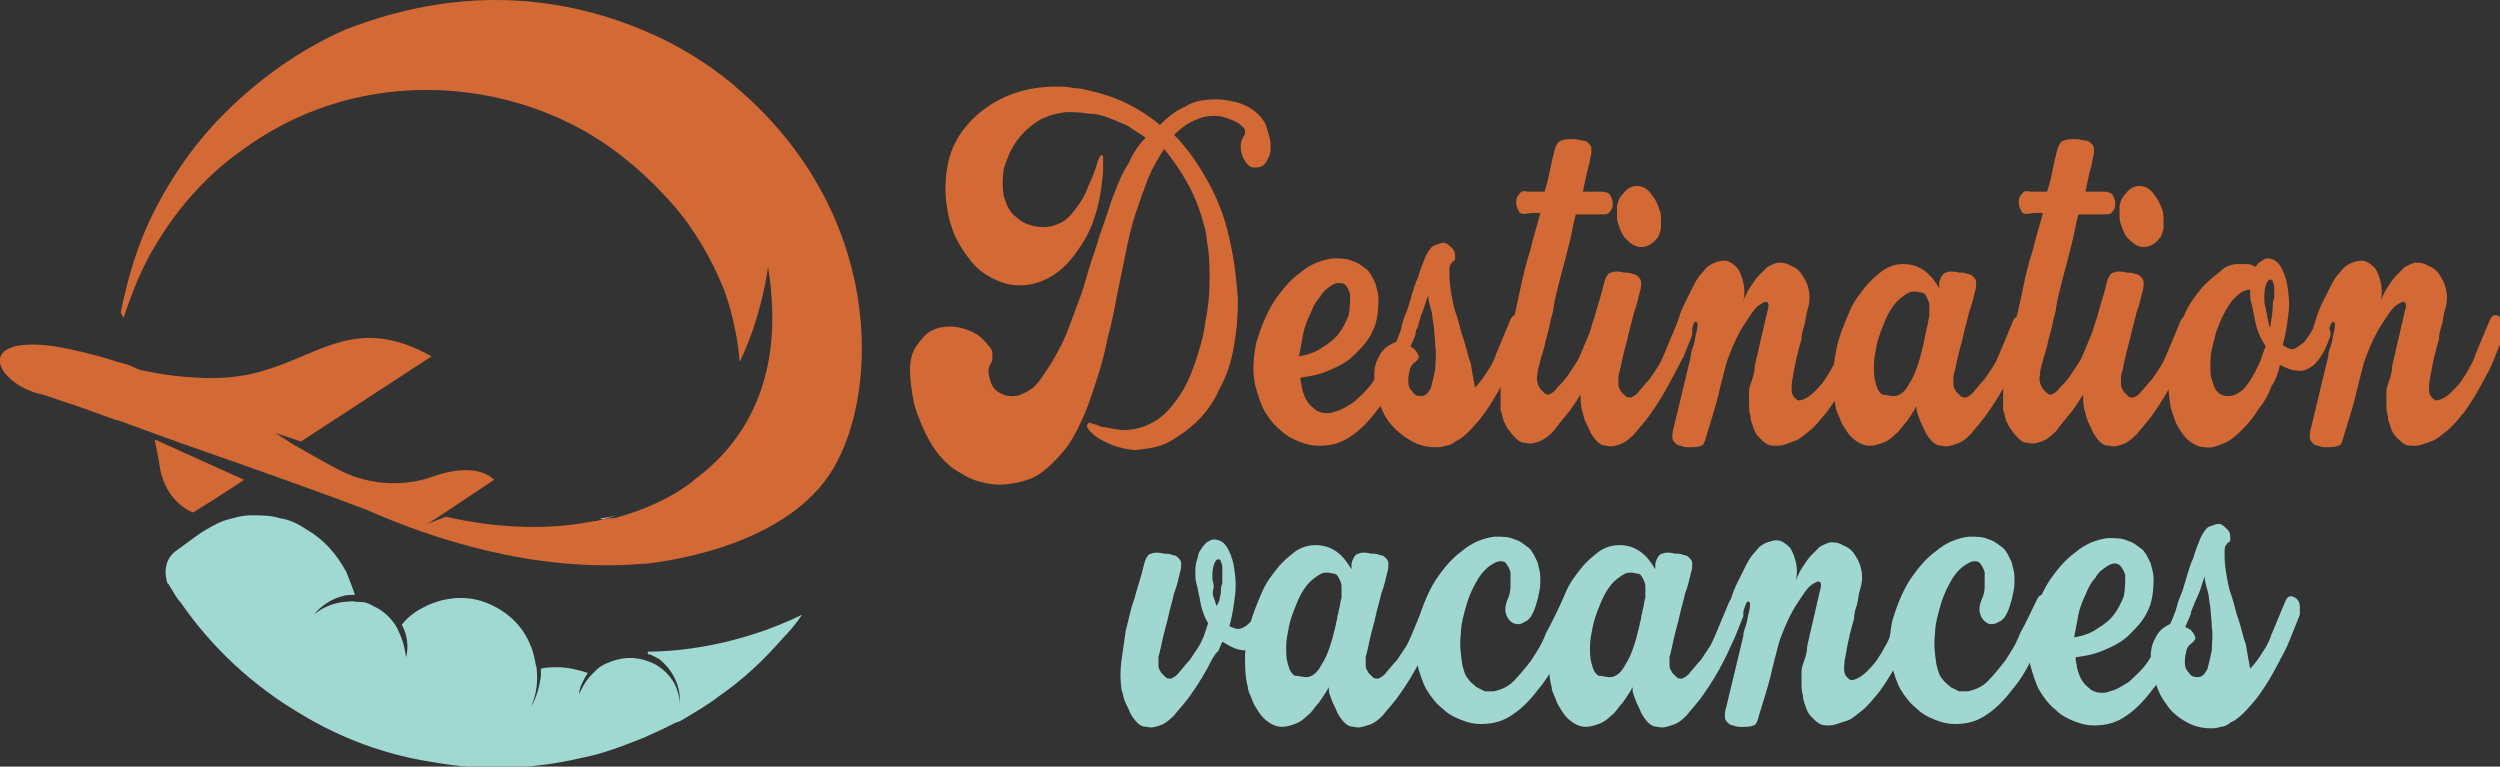 <?xml version="1.0" encoding="utf-8"?>
<!-- Generator: Adobe Illustrator 24.1.0, SVG Export Plug-In . SVG Version: 6.00 Build 0)  -->
<svg version="1.1" id="Layer_1" xmlns="http://www.w3.org/2000/svg" xmlns:xlink="http://www.w3.org/1999/xlink" x="0px" y="0px"
	 width="176.1px" height="54px" viewBox="0 0 176.1 54" style="enable-background:new 0 0 176.1 54;" xml:space="preserve">
<rect x="0" y="0" width="176.1" height="54" fill="#333333" stroke="none"/>
<style type="text/css">
	.st0{fill:#D36935;}
	.st1{fill:#A0D8D1;}
	.st2{fill:#A0D9D2;}
	.st3{fill:#FFFFFF;}
</style>
<g>
	<path class="st0" d="M86,8.2c-0.7-0.1-1.3,0-1.9,0.3c-0.5,0.2-1,0.6-1.4,1c1,1,1.8,2.2,2.5,3.5c0.7,1.3,1.2,2.7,1.5,4.3
		c0.3,1.3,0.4,2.6,0.5,3.8c0,1.2-0.1,2.3-0.3,3.4c-0.2,1.1-0.5,2-1,2.9c-0.4,0.9-0.9,1.6-1.5,2.2c-0.6,0.6-1.3,1.1-2,1.5
		c-0.7,0.4-1.5,0.5-2.4,0.6c-0.4,0-0.8-0.1-1.2-0.2c-0.4-0.1-0.8-0.3-1.2-0.5c-0.4-0.2-0.6-0.4-0.8-0.6c-0.2-0.2-0.3-0.4-0.2-0.5
		c0.1-0.1,0.1-0.2,0.2-0.1c0.1,0,0.2,0.1,0.4,0.1c0.2,0.1,0.4,0.2,0.7,0.2c0.3,0.1,0.7,0.1,1.1,0.2c0.9,0,1.6-0.2,2.3-0.6
		c0.7-0.4,1.2-1,1.7-1.7c0.5-0.7,0.9-1.6,1.2-2.5c0.3-0.9,0.6-1.9,0.7-2.8c0.2-1,0.3-1.9,0.3-2.8c0-0.9,0-1.7-0.1-2.4
		c-0.1-0.5-0.1-0.9-0.2-1.3c-0.3-1.2-0.7-2.3-1.2-3.2c-0.5-0.9-1.1-1.8-1.7-2.5c-0.4,0.6-0.8,1.3-1.1,2c-0.3,0.8-0.6,1.6-0.9,2.5
		c-0.3,0.9-0.5,1.8-0.7,2.8c-0.2,1-0.4,1.9-0.6,2.9c-0.2,1.1-0.4,2.1-0.7,3.2c-0.2,1.1-0.5,2.1-0.8,3s-0.6,1.9-1,2.7
		c-0.4,0.9-0.8,1.6-1.3,2.2c-0.5,0.6-1.1,1.2-1.7,1.6c-0.6,0.4-1.4,0.6-2.2,0.7v0c-0.7,0.1-1.4,0-2.1-0.2c-0.7-0.2-1.3-0.6-1.9-1
		c-0.6-0.5-1.1-1.1-1.5-1.8c-0.4-0.7-0.8-1.6-1.1-2.6c-0.2-1-0.3-1.8-0.3-2.5c0-0.7,0.2-1.3,0.5-1.7c0.3-0.4,0.6-0.8,1-1
		c0.4-0.2,0.8-0.3,1.3-0.3c0.5,0,0.9,0.1,1.4,0.3c0.5,0.2,0.9,0.5,1.2,0.9c0.3,0.3,0.4,0.5,0.4,0.6c0,0.2,0,0.3,0,0.5
		c0,0.1-0.1,0.3-0.2,0.5c-0.1,0.2-0.1,0.4,0,0.8c0.1,0.5,0.3,0.8,0.6,1c0.3,0.2,0.6,0.3,0.9,0.3c0.3,0,0.6,0,0.9-0.2
		c0.3-0.1,0.5-0.3,0.7-0.4c0.5-0.5,0.9-1.2,1.3-1.8c0.4-0.7,0.8-1.4,1.1-2.2c0.3-0.8,0.6-1.6,0.9-2.4c0.3-0.8,0.5-1.7,0.8-2.6
		c0.3-0.8,0.5-1.6,0.8-2.4c0.3-0.8,0.5-1.6,0.8-2.3c0.3-0.8,0.6-1.5,1-2.1c0.3-0.7,0.7-1.3,1.2-1.8c-0.4-0.3-0.8-0.5-1.2-0.8
		c-0.4-0.2-0.9-0.4-1.4-0.6c-0.5-0.2-1-0.3-1.5-0.3c-0.5-0.1-1-0.1-1.5-0.1c-0.8,0.1-1.5,0.3-2.1,0.7c-0.6,0.4-1.1,0.9-1.5,1.5
		c-0.4,0.6-0.6,1.2-0.8,1.8c-0.1,0.7-0.1,1.3,0,1.9c0.1,0.3,0.2,0.6,0.3,0.8c0.1,0.2,0.3,0.5,0.6,0.7c0.2,0.2,0.5,0.4,0.8,0.5
		c0.3,0.1,0.7,0.2,1.1,0.2c0.4,0,0.8-0.1,1.2-0.3c0.4-0.2,0.7-0.5,1-0.9c0.3-0.4,0.6-0.8,0.8-1.3c0.2-0.5,0.5-1.1,0.7-1.7
		c0.1-0.4,0.2-0.7,0.3-0.8c0.1-0.1,0.1-0.1,0.2,0c0,0.1,0,0.3,0,0.5c0,0.2,0,0.4,0,0.6c-0.1,1.2-0.3,2.3-0.6,3.2
		c-0.3,1-0.8,1.8-1.3,2.5c-0.5,0.7-1.1,1.3-1.8,1.7c-0.7,0.4-1.4,0.6-2.2,0.6c-0.7,0-1.3-0.2-1.9-0.5c-0.6-0.3-1.1-0.7-1.5-1.2
		c-0.4-0.5-0.8-1.1-1.1-1.7c-0.3-0.7-0.5-1.4-0.6-2.1c-0.2-1.3-0.1-2.5,0.2-3.6c0.3-1,0.9-1.9,1.6-2.6c0.7-0.7,1.6-1.3,2.6-1.7
		c1-0.4,2.1-0.6,3.3-0.6c0.4,0,0.8,0,1.2,0.1c0.4,0,0.8,0.1,1.2,0.2c0.9,0.2,1.8,0.5,2.6,0.9c0.8,0.4,1.6,0.9,2.3,1.5
		c0.5-0.5,1.1-1,1.8-1.3c0.6-0.4,1.4-0.5,2.2-0.5c0.5,0,0.9,0.1,1.4,0.2c0.4,0.1,0.8,0.3,1.1,0.5c0.3,0.2,0.6,0.5,0.8,0.8
		c0.2,0.3,0.3,0.7,0.4,1.1c0.1,0.3,0.1,0.6,0.1,0.9c0,0.3-0.1,0.5-0.2,0.7c-0.1,0.2-0.2,0.4-0.4,0.5c-0.2,0.1-0.3,0.1-0.6,0.1
		c-0.2,0-0.3-0.1-0.5-0.3c-0.1-0.2-0.3-0.4-0.3-0.6c-0.1-0.2-0.1-0.5-0.1-0.7c0-0.2,0.1-0.4,0.2-0.6c0.1-0.1,0.1-0.2,0.1-0.3
		c0-0.1,0-0.2-0.1-0.3c-0.1-0.1-0.3-0.3-0.5-0.4C86.7,8.4,86.4,8.3,86,8.2z"/>
	<path class="st0" d="M99.7,23.6c-0.4,0.9-0.8,1.9-1.2,2.8c-0.4,0.9-0.9,1.8-1.5,2.5c-0.6,0.8-1.2,1.4-1.8,1.8
		c-0.7,0.5-1.4,0.7-2.3,0.7c-0.5,0-0.9-0.1-1.4-0.3c-0.5-0.2-0.9-0.4-1.3-0.8c-0.4-0.3-0.8-0.8-1.1-1.3c-0.3-0.5-0.5-1.2-0.7-1.9
		c-0.2-1-0.1-2,0.1-3c0.3-1,0.7-2,1.2-2.8c0.6-0.9,1.2-1.6,1.9-2.1c0.7-0.6,1.5-0.9,2.3-1c0.5,0,1,0,1.4,0.2c0.4,0.1,0.7,0.4,1,0.6
		c0.3,0.3,0.4,0.6,0.6,1c0.1,0.4,0.2,0.7,0.2,1.1c0,0.8-0.1,1.6-0.4,2.2c-0.3,0.7-0.8,1.2-1.3,1.7c-0.5,0.5-1.1,0.8-1.8,1.1
		c-0.7,0.3-1.3,0.4-2,0.5c0,0.3,0.1,0.5,0.1,0.7c0.1,0.4,0.2,0.7,0.4,1c0.2,0.3,0.4,0.4,0.6,0.6c0.2,0.1,0.4,0.2,0.7,0.2
		c0.2,0,0.4,0,0.6-0.1c0.5-0.1,0.9-0.4,1.4-0.7c0.4-0.4,0.9-0.8,1.3-1.4c0.4-0.6,0.8-1.2,1.2-1.9c0.4-0.7,0.7-1.5,1-2.4
		c0.1-0.2,0.2-0.3,0.4-0.3c0.1,0,0.3,0.1,0.4,0.2c0.1,0.1,0.2,0.3,0.2,0.5C99.7,23.2,99.7,23.4,99.7,23.6z M93.8,20.1
		c-0.3,0.2-0.6,0.4-0.8,0.8c-0.3,0.3-0.5,0.7-0.7,1.2c-0.2,0.4-0.4,0.9-0.5,1.4c-0.1,0.5-0.2,1.1-0.3,1.6c0.6-0.1,1.2-0.3,1.6-0.6
		c0.5-0.3,0.9-0.6,1.2-1c0.3-0.4,0.5-0.8,0.7-1.3c0.1-0.5,0.1-1,0.1-1.5c-0.1-0.3-0.2-0.5-0.4-0.7C94.4,19.9,94.1,19.9,93.8,20.1z"
		/>
	<path class="st0" d="M99.6,23.7c-0.1,0.2-0.2,0.3-0.3,0.4c-0.1,0-0.3,0-0.4-0.1c-0.1-0.1-0.2-0.3-0.2-0.5c0-0.2,0-0.5,0.1-0.8
		c0.1-0.4,0.3-0.7,0.4-1.1c0.1-0.3,0.2-0.7,0.3-1c0.1-0.3,0.2-0.7,0.4-1.1c0.1-0.4,0.3-0.9,0.5-1.4c0.2-0.4,0.4-0.7,0.6-0.8
		c0.3-0.1,0.5-0.2,0.7-0.2c0.2,0,0.4,0.2,0.6,0.4c0.2,0.2,0.2,0.4,0.2,0.7c0,0.1,0,0.1-0.1,0.2c-0.1,0-0.1,0.1-0.2,0.2
		c-0.1,0.1-0.1,0.3-0.1,0.6c0,0.3,0,0.7,0.1,1.3c0.1,0.6,0.2,1.2,0.4,1.7c0.2,0.6,0.3,1.2,0.5,1.7c0.2,0.6,0.3,1.2,0.5,1.7
		c0.1,0.6,0.2,1.2,0.3,1.7c0.3-0.3,0.6-0.7,0.9-1.2c0.3-0.4,0.5-0.9,0.6-1.2l1-2.4c0.1-0.2,0.2-0.3,0.4-0.3c0.1,0,0.3,0.1,0.4,0.2
		c0.1,0.1,0.2,0.3,0.2,0.5c0,0.2,0,0.4,0,0.6c-0.2,0.5-0.4,1-0.6,1.5c-0.2,0.5-0.4,1-0.7,1.5c-0.7,1.4-1.4,2.5-2,3.2
		c-0.6,0.7-1.1,1.2-1.6,1.4c-0.2,0.2-0.5,0.3-0.7,0.3c-0.2,0.1-0.5,0.1-0.7,0.1c-0.7,0-1.3-0.2-1.8-0.5c-0.5-0.3-1-0.7-1.4-1.2
		c-0.4-0.5-0.6-1-0.8-1.6c-0.2-0.6-0.3-1.2-0.3-1.7c0-0.6,0.1-1,0.4-1.5c0.2-0.4,0.6-0.7,1.1-0.9c0.1,0,0.3,0,0.6,0.1
		c0.2,0.1,0.4,0.2,0.6,0.3c0.2,0.1,0.3,0.3,0.4,0.5c0.1,0.2,0,0.3-0.2,0.5c-0.2,0.1-0.4,0.4-0.4,0.6c-0.1,0.3-0.1,0.6-0.1,0.8
		c0,0.3,0.1,0.5,0.3,0.7c0.1,0.2,0.3,0.3,0.6,0.3c0.3,0,0.5-0.2,0.7-0.6c0.1-0.4,0.2-0.8,0.3-1.3c0-0.5,0.1-1.1,0-1.6
		c0-0.6-0.1-1.1-0.1-1.4c-0.1-0.5-0.1-0.9-0.2-1.2c-0.1-0.3-0.2-0.7-0.2-1c-0.2,0.5-0.3,1-0.5,1.4C100,22.7,99.8,23.1,99.6,23.7z"/>
	<path class="st0" d="M107,14.9c-0.1-0.2-0.2-0.4-0.2-0.6c0-0.2,0-0.4,0.2-0.6c0.1-0.2,0.3-0.3,0.6-0.2l1.2,0
		c0.2-0.6,0.3-1.1,0.4-1.6c0.1-0.5,0.2-0.9,0.3-1.3c0.1-0.4,0.3-0.7,0.5-0.7c0.2-0.1,0.5-0.1,0.9-0.1c0.2,0,0.4,0.1,0.6,0.1
		c0.2,0,0.3,0.1,0.4,0.2c0.1,0.1,0.2,0.2,0.2,0.4c0,0.2,0,0.4-0.1,0.7c0,0.2-0.1,0.5-0.2,0.9c-0.1,0.4-0.2,0.9-0.3,1.4l1.3,0
		c0.3,0,0.5,0.1,0.6,0.2c0.1,0.2,0.2,0.4,0.2,0.6c0,0.2,0,0.4-0.2,0.6c-0.1,0.2-0.3,0.2-0.6,0.2H111c-0.2,0.7-0.3,1.5-0.5,2.2
		c-0.2,0.8-0.4,1.6-0.6,2.3c-0.2,0.8-0.4,1.5-0.5,2.3c-0.2,0.7-0.3,1.4-0.5,2c-0.1,0.6-0.3,1.1-0.4,1.5c-0.1,0.4-0.2,0.7-0.2,0.9
		c0,0.2-0.1,0.4,0,0.6c0,0.2,0.1,0.3,0.2,0.5c0.1,0.1,0.2,0.2,0.3,0.3c0.1,0.1,0.2,0.1,0.3,0.1c0.2-0.1,0.4-0.2,0.6-0.5
		c0.2-0.2,0.5-0.5,0.7-0.8c0.2-0.3,0.4-0.6,0.6-0.9c0.2-0.3,0.3-0.6,0.4-0.8l1-2.4c0.1-0.2,0.2-0.3,0.4-0.3c0.1,0,0.3,0.1,0.4,0.2
		c0.1,0.1,0.2,0.3,0.2,0.5c0,0.2,0,0.4,0,0.6c-0.2,0.5-0.4,1-0.6,1.5c-0.2,0.5-0.4,1-0.7,1.5c-0.5,1-1,1.8-1.5,2.5
		c-0.5,0.6-0.9,1.1-1.2,1.5c-0.4,0.4-0.7,0.6-1,0.7c-0.3,0.1-0.6,0.2-0.9,0.1c-0.3,0-0.5-0.1-0.7-0.3c-0.2-0.2-0.4-0.4-0.5-0.6
		c-0.2-0.2-0.3-0.5-0.4-0.7c-0.1-0.3-0.1-0.5-0.2-0.7c0-0.4,0-0.9,0-1.5c0.1-0.6,0.1-1.3,0.3-2c0.1-0.8,0.3-1.6,0.5-2.4
		c0.2-0.9,0.4-1.7,0.6-2.7c0.2-0.9,0.4-1.8,0.7-2.7c0.2-0.9,0.5-1.8,0.7-2.6l-0.6,0C107.3,15.1,107.1,15.1,107,14.9z"/>
	<path class="st0" d="M117.8,26.6c-0.5,1-1,1.8-1.5,2.5c-0.4,0.6-0.9,1.1-1.2,1.5c-0.4,0.4-0.7,0.6-1,0.7c-0.3,0.1-0.6,0.2-0.9,0.1
		c-0.3,0-0.5-0.1-0.7-0.3c-0.2-0.2-0.4-0.5-0.5-0.7c-0.1-0.3-0.3-0.6-0.4-0.9c-0.1-0.3-0.1-0.5-0.2-0.7c-0.1-0.7-0.1-1.4,0-2.1
		c0.1-0.7,0.2-1.4,0.3-2.1c0.2-0.7,0.3-1.4,0.6-2.2c0.2-0.8,0.5-1.6,0.7-2.5c0.1-0.4,0.3-0.7,0.5-0.7c0.2-0.1,0.5-0.1,0.9,0
		c0.2,0,0.4,0,0.6,0.1c0.2,0,0.3,0.1,0.4,0.2c0.1,0.1,0.2,0.2,0.2,0.4c0,0.2,0,0.4-0.1,0.7c-0.1,0.4-0.2,0.9-0.4,1.4
		c-0.1,0.5-0.3,1.1-0.4,1.6c-0.1,0.5-0.3,1.1-0.4,1.6c-0.1,0.5-0.2,0.9-0.3,1.3c0,0.2,0,0.4,0,0.6c0,0.2,0.1,0.3,0.2,0.5
		c0.1,0.1,0.2,0.2,0.3,0.3c0.1,0.1,0.2,0.1,0.4,0.1c0.2-0.1,0.4-0.2,0.6-0.5c0.2-0.2,0.4-0.5,0.7-0.8c0.2-0.3,0.4-0.6,0.6-0.9
		c0.2-0.3,0.3-0.6,0.4-0.8l1-2.4c0.1-0.2,0.2-0.3,0.4-0.3c0.1,0,0.3,0.1,0.4,0.2c0.1,0.1,0.2,0.3,0.2,0.5c0,0.2,0,0.4,0,0.6
		c-0.2,0.5-0.4,1-0.6,1.5C118.3,25.6,118.1,26.1,117.8,26.6z M114.5,16.8c-0.2-0.2-0.3-0.5-0.4-0.7c-0.1-0.3-0.2-0.5-0.2-0.8
		c0-0.3,0-0.5,0-0.8c0.1-0.3,0.1-0.5,0.3-0.7c0.3-0.4,0.6-0.7,1.1-0.7c0.4,0,0.8,0.2,1.1,0.7c0.2,0.2,0.3,0.5,0.4,0.7
		c0.1,0.3,0.2,0.5,0.2,0.8c0,0.3,0,0.6,0,0.8c-0.1,0.3-0.1,0.5-0.3,0.7c-0.3,0.4-0.7,0.6-1.1,0.6C115.2,17.4,114.9,17.2,114.5,16.8z
		"/>
	<path class="st0" d="M125.2,31.4c-0.3,0-0.5,0-0.7-0.1c-0.2-0.1-0.4-0.3-0.6-0.5c-0.2-0.2-0.3-0.4-0.4-0.7
		c-0.1-0.3-0.2-0.5-0.2-0.8c-0.1-0.3-0.1-0.6-0.1-0.9c0-0.3,0-0.5,0-0.8c0-0.3,0.1-0.5,0.2-0.8c0.1-0.3,0.2-0.6,0.2-1l0.9-3.9
		c0.1-0.3,0.1-0.5,0-0.6c-0.1-0.1-0.3,0-0.6,0.2c-0.3,0.2-0.6,0.7-1,1.3c-0.4,0.6-0.8,1.4-1.2,2.5l-0.1,0.3
		c-0.2,0.8-0.4,1.5-0.6,2.4c-0.2,0.8-0.5,1.7-0.8,2.7c-0.1,0.4-0.2,0.7-0.4,0.7c-0.2,0.1-0.5,0.1-0.8,0.1c-0.2,0-0.4,0-0.6-0.1
		c-0.2,0-0.3-0.1-0.4-0.2c-0.1-0.1-0.2-0.2-0.2-0.4c0-0.2,0-0.4,0.1-0.7l1.2-5c0-0.3,0.1-0.5,0.2-0.8c0.1-0.3,0.1-0.6,0.2-0.9
		c0.1-0.4,0.1-0.7,0-0.7c-0.1-0.1-0.1,0-0.2,0.1l-0.3,0.8c-0.1,0.3-0.2,0.5-0.3,0.5c-0.1,0-0.3,0-0.4-0.1c-0.1-0.1-0.2-0.3-0.2-0.6
		c-0.1-0.3,0-0.5,0.1-0.8c0.1-0.4,0.3-0.9,0.5-1.3c0.2-0.4,0.4-0.8,0.6-1.2c0.2-0.4,0.4-0.7,0.7-1c0.2-0.3,0.5-0.5,0.8-0.6
		c0.3-0.1,0.6-0.2,0.9-0.1c0.3,0.1,0.5,0.3,0.7,0.5c0.2,0.3,0.3,0.6,0.4,1c0.1,0.4,0.1,0.9,0,1.3c0.1-0.3,0.3-0.7,0.5-1
		c0.2-0.3,0.4-0.6,0.6-0.8c0.2-0.2,0.4-0.4,0.6-0.6c0.2-0.1,0.4-0.2,0.7-0.3c0.3,0,0.6,0,0.9,0.2c0.3,0.1,0.6,0.3,0.8,0.6
		c0.2,0.3,0.4,0.6,0.5,1.1c0.1,0.4,0.1,0.9-0.1,1.5c-0.1,0.3-0.1,0.7-0.2,1c-0.1,0.3-0.2,0.6-0.2,1c-0.1,0.3-0.2,0.7-0.3,1.1
		c-0.1,0.4-0.2,0.9-0.3,1.5c-0.1,0.4-0.1,0.8-0.1,1c0,0.2,0.1,0.4,0.2,0.5c0.1,0.1,0.2,0.2,0.3,0.2c0.1,0,0.2,0,0.4-0.1
		c0.2-0.1,0.4-0.2,0.7-0.5c0.2-0.2,0.5-0.5,0.7-0.8c0.2-0.3,0.4-0.6,0.6-1c0.2-0.3,0.3-0.6,0.4-0.9l1-2.4c0.1-0.2,0.2-0.3,0.4-0.3
		c0.1,0,0.3,0.1,0.4,0.2c0.1,0.1,0.2,0.3,0.2,0.5c0,0.2,0,0.4,0,0.6c-0.2,0.5-0.4,1-0.6,1.5c-0.2,0.5-0.4,1-0.7,1.5
		c-0.5,1-1,1.8-1.5,2.5c-0.5,0.6-0.9,1.1-1.3,1.4c-0.4,0.3-0.7,0.6-1.1,0.7C125.8,31.3,125.5,31.4,125.2,31.4z"/>
	<path class="st0" d="M141.5,26.6c-0.5,1-1,1.8-1.5,2.5c-0.4,0.6-0.9,1.1-1.2,1.5c-0.4,0.4-0.7,0.6-1.1,0.7
		c-0.3,0.1-0.6,0.2-0.9,0.1c-0.3,0-0.5-0.1-0.7-0.3c-0.2-0.2-0.4-0.5-0.5-0.7c-0.1-0.3-0.3-0.6-0.4-0.9c-0.1-0.3-0.2-0.5-0.2-0.7
		c0,0,0-0.1,0-0.2c-0.2,0.4-0.5,0.8-0.7,1.1c-0.3,0.3-0.5,0.7-0.8,0.9c-0.3,0.3-0.6,0.5-0.9,0.6c-0.3,0.1-0.6,0.2-0.9,0.2
		c-0.3,0-0.6-0.1-0.9-0.3c-0.3-0.2-0.5-0.4-0.7-0.7c-0.2-0.3-0.4-0.6-0.5-0.9c-0.1-0.3-0.3-0.6-0.3-0.9c-0.2-0.7-0.2-1.5-0.2-2.3
		c0.1-0.8,0.2-1.6,0.4-2.3c0.2-0.7,0.5-1.4,0.8-2.1c0.3-0.7,0.7-1.2,1.1-1.7c0.4-0.5,0.9-0.9,1.3-1.2c0.5-0.3,0.9-0.4,1.4-0.4
		c0.6,0,1.1,0.2,1.5,0.5c0.4,0.3,0.7,0.7,1,1.2c0-0.1,0-0.1,0-0.2c0-0.1,0-0.1,0-0.2c0.1-0.4,0.3-0.7,0.5-0.7c0.2-0.1,0.5-0.1,0.9,0
		c0.2,0,0.4,0,0.6,0.1c0.2,0,0.3,0.1,0.4,0.2c0.1,0.1,0.2,0.2,0.2,0.4c0,0.2,0,0.4-0.1,0.7c-0.1,0.4-0.2,0.9-0.4,1.4
		c-0.1,0.5-0.3,1.1-0.4,1.6c-0.1,0.5-0.3,1.1-0.4,1.6c-0.1,0.5-0.2,0.9-0.3,1.3c0,0.2,0,0.4,0,0.6c0,0.2,0.1,0.3,0.2,0.5
		c0.1,0.1,0.2,0.2,0.3,0.3c0.1,0.1,0.2,0.1,0.4,0.1c0.2-0.1,0.4-0.2,0.6-0.5c0.2-0.2,0.4-0.5,0.7-0.8c0.2-0.3,0.4-0.6,0.6-0.9
		c0.2-0.3,0.3-0.6,0.4-0.8l1-2.4c0.1-0.2,0.2-0.3,0.4-0.3c0.1,0,0.3,0.1,0.4,0.2c0.1,0.1,0.2,0.3,0.2,0.5c0,0.2,0,0.4,0,0.6
		c-0.2,0.5-0.4,1-0.6,1.5C142,25.6,141.8,26.1,141.5,26.6z M133.4,27.9c0.4,0,0.8-0.3,1.1-0.9c0.4-0.6,0.7-1.5,1-2.8v0
		c0-0.2,0.1-0.3,0.1-0.5c0-0.2,0.1-0.3,0.1-0.5c0.1-0.3,0.1-0.6,0.2-0.9c0-0.3,0-0.6,0-0.8s-0.1-0.4-0.2-0.6
		c-0.1-0.2-0.2-0.3-0.4-0.3c-0.4-0.1-0.7-0.1-1,0.1c-0.3,0.2-0.6,0.4-0.9,0.8c-0.3,0.4-0.5,0.8-0.7,1.3c-0.2,0.5-0.4,1-0.5,1.5
		c-0.1,0.5-0.2,1-0.2,1.4c0,0.5,0,0.9,0.1,1.2c0.1,0.4,0.2,0.7,0.5,0.9C132.9,27.8,133.1,27.9,133.4,27.9z"/>
	<path class="st0" d="M142.4,14.9c-0.1-0.2-0.2-0.4-0.2-0.6c0-0.2,0-0.4,0.2-0.6c0.1-0.2,0.3-0.3,0.6-0.2l1.2,0
		c0.2-0.6,0.3-1.1,0.4-1.6c0.1-0.5,0.2-0.9,0.3-1.3c0.1-0.4,0.3-0.7,0.5-0.7c0.2-0.1,0.5-0.1,0.9-0.1c0.2,0,0.4,0.1,0.6,0.1
		c0.2,0,0.3,0.1,0.4,0.2c0.1,0.1,0.2,0.2,0.2,0.4c0,0.2,0,0.4-0.1,0.7c0,0.2-0.1,0.5-0.2,0.9c-0.1,0.4-0.2,0.9-0.3,1.4l1.3,0
		c0.3,0,0.5,0.1,0.6,0.2c0.1,0.2,0.2,0.4,0.2,0.6c0,0.2,0,0.4-0.2,0.6c-0.1,0.2-0.3,0.2-0.6,0.2h-1.8c-0.2,0.7-0.3,1.5-0.5,2.2
		c-0.2,0.8-0.4,1.6-0.6,2.3c-0.2,0.8-0.4,1.5-0.5,2.3c-0.2,0.7-0.3,1.4-0.5,2c-0.1,0.6-0.3,1.1-0.4,1.5c-0.1,0.4-0.2,0.7-0.2,0.9
		c0,0.2-0.1,0.4,0,0.6c0,0.2,0.1,0.3,0.2,0.5c0.1,0.1,0.2,0.2,0.3,0.3c0.1,0.1,0.2,0.1,0.3,0.1c0.2-0.1,0.4-0.2,0.6-0.5
		c0.2-0.2,0.5-0.5,0.7-0.8c0.2-0.3,0.4-0.6,0.6-0.9c0.2-0.3,0.3-0.6,0.4-0.8l1-2.4c0.1-0.2,0.2-0.3,0.4-0.3c0.1,0,0.3,0.1,0.4,0.2
		c0.1,0.1,0.2,0.3,0.2,0.5c0,0.2,0,0.4,0,0.6c-0.2,0.5-0.4,1-0.6,1.5c-0.2,0.5-0.4,1-0.7,1.5c-0.5,1-1,1.8-1.5,2.5
		c-0.5,0.6-0.9,1.1-1.2,1.5c-0.4,0.4-0.7,0.6-1,0.7c-0.3,0.1-0.6,0.2-0.9,0.1c-0.3,0-0.5-0.1-0.7-0.3c-0.2-0.2-0.4-0.4-0.5-0.6
		c-0.2-0.2-0.3-0.5-0.4-0.7c-0.1-0.3-0.1-0.5-0.2-0.7c0-0.4,0-0.9,0-1.5c0.1-0.6,0.1-1.3,0.3-2c0.1-0.8,0.3-1.6,0.5-2.4
		c0.2-0.9,0.4-1.7,0.6-2.7s0.4-1.8,0.7-2.7c0.2-0.9,0.5-1.8,0.7-2.6l-0.6,0C142.7,15.1,142.5,15.1,142.4,14.9z"/>
	<path class="st0" d="M153.2,26.6c-0.5,1-1,1.8-1.5,2.5c-0.4,0.6-0.9,1.1-1.2,1.5c-0.4,0.4-0.7,0.6-1,0.7c-0.3,0.1-0.6,0.2-0.9,0.1
		c-0.3,0-0.5-0.1-0.7-0.3c-0.2-0.2-0.4-0.5-0.5-0.7c-0.1-0.3-0.3-0.6-0.4-0.9c-0.1-0.3-0.1-0.5-0.2-0.7c-0.1-0.7-0.1-1.4,0-2.1
		c0.1-0.7,0.2-1.4,0.3-2.1c0.2-0.7,0.3-1.4,0.6-2.2c0.2-0.8,0.5-1.6,0.7-2.5c0.1-0.4,0.3-0.7,0.5-0.7c0.2-0.1,0.5-0.1,0.9,0
		c0.2,0,0.4,0,0.6,0.1c0.2,0,0.3,0.1,0.4,0.2c0.1,0.1,0.2,0.2,0.2,0.4c0,0.2,0,0.4-0.1,0.7c-0.1,0.4-0.2,0.9-0.4,1.4
		c-0.1,0.5-0.3,1.1-0.4,1.6c-0.1,0.5-0.3,1.1-0.4,1.6c-0.1,0.5-0.2,0.9-0.3,1.3c0,0.2,0,0.4,0,0.6c0,0.2,0.1,0.3,0.2,0.5
		c0.1,0.1,0.2,0.2,0.3,0.3c0.1,0.1,0.2,0.1,0.4,0.1c0.2-0.1,0.4-0.2,0.6-0.5c0.2-0.2,0.4-0.5,0.7-0.8c0.2-0.3,0.4-0.6,0.6-0.9
		c0.2-0.3,0.3-0.6,0.4-0.8l1-2.4c0.1-0.2,0.2-0.3,0.4-0.3c0.1,0,0.3,0.1,0.4,0.2c0.1,0.1,0.2,0.3,0.2,0.5c0,0.2,0,0.4,0,0.6
		c-0.2,0.5-0.4,1-0.6,1.5C153.7,25.6,153.5,26.1,153.2,26.6z M149.9,16.8c-0.2-0.2-0.3-0.5-0.4-0.7c-0.1-0.3-0.2-0.5-0.2-0.8
		c0-0.3,0-0.5,0-0.8c0.1-0.3,0.1-0.5,0.3-0.7c0.3-0.4,0.6-0.7,1.1-0.7c0.4,0,0.8,0.2,1.1,0.7c0.2,0.2,0.3,0.5,0.4,0.7
		s0.2,0.5,0.2,0.8c0,0.3,0,0.6,0,0.8c-0.1,0.3-0.1,0.5-0.3,0.7c-0.3,0.4-0.7,0.6-1.1,0.6C150.6,17.4,150.3,17.2,149.9,16.8z"/>
	<path class="st0" d="M157.7,18.6c0.2,0,0.4,0,0.6,0c0.2,0,0.4,0.1,0.6,0.2c0.1-0.2,0.2-0.3,0.4-0.4c0.1-0.1,0.3-0.2,0.4-0.2
		c0.4,0,0.7,0.2,0.9,0.5c0.2,0.3,0.4,0.8,0.5,1.3c0.1,0.6,0.2,1.3,0.1,2.1c-0.1,0.8-0.2,1.5-0.4,2.2c0.1,0.1,0.2,0.1,0.3,0.2
		c0.1,0,0.2,0.1,0.3,0.1c0.3,0,0.5-0.2,0.9-0.5c0.3-0.4,0.6-0.8,0.8-1.3c0.1-0.2,0.2-0.3,0.3-0.3c0.1,0,0.3,0,0.4,0.2
		c0.1,0.1,0.2,0.3,0.3,0.5c0.1,0.2,0.1,0.4,0,0.6c-0.3,0.9-0.7,1.5-1.1,1.9c-0.4,0.3-0.8,0.5-1.2,0.4c-0.4,0-0.8-0.2-1.2-0.4
		c-0.1,0.5-0.3,1.1-0.6,1.5c-0.2,0.6-0.5,1.1-0.9,1.6c-0.3,0.5-0.7,1-1.1,1.4c-0.4,0.4-0.8,0.8-1.3,1c-0.5,0.2-0.9,0.4-1.4,0.3
		c-0.3,0-0.6-0.1-0.9-0.3c-0.3-0.2-0.5-0.4-0.7-0.7c-0.2-0.3-0.4-0.6-0.5-0.9c-0.1-0.3-0.2-0.6-0.3-0.9c-0.1-0.7-0.2-1.5-0.2-2.2
		c0-0.8,0.2-1.5,0.4-2.3c0.2-0.7,0.5-1.4,0.8-2.1c0.3-0.7,0.7-1.2,1.1-1.7c0.4-0.5,0.9-0.9,1.3-1.2
		C156.8,18.7,157.2,18.6,157.7,18.6z M157,27.9c0.3,0,0.5-0.1,0.8-0.3c0.3-0.2,0.5-0.5,0.7-0.8c0.2-0.3,0.4-0.7,0.6-1.1
		c0.2-0.4,0.3-0.9,0.5-1.3c-0.4-0.6-0.7-1.3-0.8-2.1c-0.1-0.3-0.1-0.6-0.2-0.9c-0.1-0.3-0.1-0.6-0.1-0.8v-0.2
		c-0.4,0-0.7,0.2-1.1,0.6c-0.3,0.3-0.6,0.8-0.8,1.2c-0.2,0.4-0.3,0.7-0.5,1.2c-0.1,0.4-0.2,0.8-0.3,1.2c-0.1,0.4-0.1,0.8-0.1,1.2
		c0,0.4,0,0.7,0.1,0.9c0.1,0.4,0.2,0.7,0.4,0.9C156.4,27.8,156.6,27.9,157,27.9z M159.7,22.3c0.1,0.3,0.1,0.6,0.2,0.8
		c0.1-0.6,0.2-1.2,0.2-1.7c0-0.1,0-0.2,0.1-0.4c0-0.2,0-0.4,0-0.6c0-0.2,0-0.4-0.1-0.5c0-0.2-0.1-0.2-0.2-0.2
		c-0.1,0-0.2,0.1-0.3,0.4c-0.1,0.3-0.1,0.6-0.1,0.9c0,0.2,0,0.4,0.1,0.7C159.6,21.9,159.7,22.1,159.7,22.3z"/>
	<path class="st0" d="M170.1,31.4c-0.3,0-0.5,0-0.7-0.1c-0.2-0.1-0.4-0.3-0.6-0.5c-0.2-0.2-0.3-0.4-0.4-0.7
		c-0.1-0.3-0.2-0.5-0.2-0.8c-0.1-0.3-0.1-0.6-0.1-0.9c0-0.3,0-0.5,0-0.8c0-0.3,0.1-0.5,0.2-0.8c0.1-0.3,0.2-0.6,0.2-1l0.9-3.9
		c0.1-0.3,0.1-0.5,0-0.6c-0.1-0.1-0.3,0-0.6,0.2c-0.3,0.2-0.6,0.7-1,1.3c-0.4,0.6-0.8,1.4-1.2,2.5l-0.1,0.3
		c-0.2,0.8-0.4,1.5-0.6,2.4c-0.2,0.8-0.5,1.7-0.8,2.7c-0.1,0.4-0.2,0.7-0.4,0.7c-0.2,0.1-0.5,0.1-0.8,0.1c-0.2,0-0.4,0-0.6-0.1
		c-0.2,0-0.3-0.1-0.4-0.2c-0.1-0.1-0.2-0.2-0.2-0.4c0-0.2,0-0.4,0.1-0.7l1.2-5c0-0.3,0.1-0.5,0.2-0.8c0.1-0.3,0.1-0.6,0.2-0.9
		c0.1-0.4,0.1-0.7,0-0.7c-0.1-0.1-0.1,0-0.2,0.1l-0.3,0.8c-0.1,0.3-0.2,0.5-0.3,0.5c-0.1,0-0.3,0-0.4-0.1c-0.1-0.1-0.2-0.3-0.2-0.6
		c-0.1-0.3,0-0.5,0.1-0.8c0.1-0.4,0.3-0.9,0.5-1.3c0.2-0.4,0.4-0.8,0.6-1.2c0.2-0.4,0.4-0.7,0.7-1c0.2-0.3,0.5-0.5,0.8-0.6
		c0.3-0.1,0.6-0.2,0.9-0.1c0.3,0.1,0.5,0.3,0.7,0.5c0.2,0.3,0.3,0.6,0.4,1c0.1,0.4,0.1,0.9,0,1.3c0.1-0.3,0.3-0.7,0.5-1
		c0.2-0.3,0.4-0.6,0.6-0.8c0.2-0.2,0.4-0.4,0.6-0.6c0.2-0.1,0.4-0.2,0.7-0.3c0.3,0,0.6,0,0.9,0.2c0.3,0.1,0.6,0.3,0.8,0.6
		c0.2,0.3,0.4,0.6,0.5,1.1c0.1,0.4,0.1,0.9-0.1,1.5c-0.1,0.3-0.1,0.7-0.2,1c-0.1,0.3-0.2,0.6-0.2,1c-0.1,0.3-0.2,0.7-0.3,1.1
		c-0.1,0.4-0.2,0.9-0.3,1.5c-0.1,0.4-0.1,0.8-0.1,1c0,0.2,0.1,0.4,0.2,0.5c0.1,0.1,0.2,0.2,0.3,0.2c0.1,0,0.2,0,0.4-0.1
		c0.2-0.1,0.4-0.2,0.7-0.5c0.2-0.2,0.5-0.5,0.7-0.8c0.2-0.3,0.4-0.6,0.6-1c0.2-0.3,0.3-0.6,0.4-0.9l1-2.4c0.1-0.2,0.2-0.3,0.4-0.3
		c0.1,0,0.3,0.1,0.4,0.2c0.1,0.1,0.2,0.3,0.2,0.5c0,0.2,0,0.4,0,0.6c-0.2,0.5-0.4,1-0.6,1.5c-0.2,0.5-0.4,1-0.7,1.5
		c-0.5,1-1,1.8-1.5,2.5c-0.5,0.6-0.9,1.1-1.3,1.4c-0.4,0.3-0.7,0.6-1.1,0.7C170.7,31.3,170.4,31.4,170.1,31.4z"/>
	<path class="st1" d="M85.4,46.4c-0.5,1-1,1.8-1.5,2.5c-0.4,0.6-0.9,1.1-1.2,1.5c-0.4,0.4-0.7,0.6-1,0.7c-0.3,0.1-0.6,0.2-0.9,0.1
		c-0.3,0-0.5-0.1-0.7-0.3c-0.2-0.2-0.4-0.5-0.5-0.7c-0.1-0.3-0.3-0.6-0.4-0.9c-0.1-0.3-0.1-0.5-0.2-0.7c-0.1-0.7-0.1-1.4,0-2.1
		c0.1-0.7,0.2-1.4,0.3-2.1c0.2-0.7,0.3-1.4,0.6-2.2c0.2-0.8,0.5-1.6,0.7-2.5c0.1-0.4,0.3-0.7,0.5-0.7c0.2-0.1,0.5-0.1,0.9,0
		c0.2,0,0.4,0,0.6,0.1c0.2,0,0.3,0.1,0.4,0.2c0.1,0.1,0.2,0.2,0.2,0.4c0,0.2,0,0.4-0.1,0.7c-0.1,0.4-0.2,0.9-0.4,1.4
		c-0.1,0.5-0.3,1.1-0.4,1.6c-0.1,0.5-0.3,1.1-0.4,1.6c-0.1,0.5-0.2,0.9-0.3,1.3c0,0.2,0,0.4,0,0.6c0,0.2,0.1,0.3,0.2,0.5
		c0.1,0.1,0.2,0.2,0.3,0.3c0.1,0.1,0.2,0.1,0.4,0.1c0.2-0.1,0.4-0.2,0.6-0.5c0.2-0.2,0.4-0.5,0.7-0.8c0.2-0.3,0.4-0.6,0.6-0.9
		c0.2-0.3,0.3-0.6,0.4-0.8l0.3-0.9c-0.3-0.5-0.5-1.1-0.6-1.8c-0.1-0.3-0.1-0.6-0.2-0.9c-0.1-0.3-0.1-0.6-0.1-0.8
		c0-0.3,0-0.6,0.1-0.9c0.1-0.3,0.1-0.6,0.3-0.8c0.1-0.2,0.3-0.4,0.4-0.5c0.2-0.1,0.3-0.2,0.5-0.2c0.4,0,0.7,0.2,0.9,0.5
		c0.2,0.3,0.4,0.8,0.5,1.3c0.1,0.6,0.2,1.3,0.1,2.1c-0.1,0.8-0.2,1.5-0.4,2.2c0.2,0.1,0.4,0.2,0.6,0.2c0.3,0,0.6-0.2,0.9-0.5
		c0.3-0.4,0.5-0.8,0.8-1.3c0.1-0.2,0.2-0.3,0.3-0.3c0.1,0,0.3,0,0.4,0.2c0.1,0.1,0.2,0.3,0.3,0.5c0.1,0.2,0.1,0.4,0,0.6
		c-0.3,0.9-0.7,1.5-1.1,1.9c-0.4,0.3-0.8,0.5-1.2,0.4c-0.5,0-1-0.3-1.5-0.6c-0.1,0.2-0.2,0.5-0.3,0.7C85.7,45.9,85.6,46.1,85.4,46.4
		z M85.5,42.1c0,0.1,0.1,0.2,0.1,0.3c0,0.1,0.1,0.2,0.1,0.3l0.2-0.4c0-0.2,0.1-0.4,0.1-0.6c0-0.2,0-0.4,0.1-0.6c0-0.1,0-0.2,0-0.4
		c0-0.2,0-0.4,0-0.6c0-0.2,0-0.4-0.1-0.5c0-0.2-0.1-0.2-0.2-0.2c-0.1,0-0.2,0.1-0.3,0.4c-0.1,0.3-0.1,0.6-0.1,0.9
		c0,0.2,0.1,0.4,0.1,0.7C85.4,41.6,85.4,41.9,85.5,42.1z"/>
	<path class="st1" d="M100.1,46.4c-0.5,1-1,1.8-1.5,2.5c-0.4,0.6-0.9,1.1-1.2,1.5c-0.4,0.4-0.7,0.6-1.1,0.7
		c-0.3,0.1-0.6,0.2-0.9,0.1c-0.3,0-0.5-0.1-0.7-0.3c-0.2-0.2-0.4-0.5-0.5-0.7c-0.1-0.3-0.3-0.6-0.4-0.9c-0.1-0.3-0.2-0.5-0.2-0.7
		c0,0,0-0.1,0-0.2c-0.2,0.4-0.5,0.8-0.7,1.1c-0.3,0.3-0.5,0.7-0.8,0.9c-0.3,0.3-0.6,0.5-0.9,0.6c-0.3,0.1-0.6,0.2-0.9,0.2
		c-0.3,0-0.6-0.1-0.9-0.3c-0.3-0.2-0.5-0.4-0.7-0.7c-0.2-0.3-0.4-0.6-0.5-0.9c-0.1-0.3-0.3-0.6-0.3-0.9c-0.2-0.7-0.2-1.5-0.2-2.3
		c0.1-0.8,0.2-1.6,0.4-2.3c0.2-0.7,0.5-1.4,0.8-2.1c0.3-0.7,0.7-1.2,1.1-1.7c0.4-0.5,0.9-0.9,1.3-1.2c0.5-0.3,0.9-0.4,1.4-0.4
		c0.6,0,1.1,0.2,1.5,0.5c0.4,0.3,0.7,0.7,1,1.2c0-0.1,0-0.1,0-0.2c0-0.1,0-0.1,0-0.2c0.1-0.4,0.3-0.7,0.5-0.7c0.2-0.1,0.5-0.1,0.9,0
		c0.2,0,0.4,0,0.6,0.1c0.2,0,0.3,0.1,0.4,0.2c0.1,0.1,0.2,0.2,0.2,0.4c0,0.2,0,0.4-0.1,0.7c-0.1,0.4-0.2,0.9-0.4,1.4
		c-0.1,0.5-0.3,1.1-0.4,1.6c-0.1,0.5-0.3,1.1-0.4,1.6c-0.1,0.5-0.2,0.9-0.3,1.3c0,0.2,0,0.4,0,0.6c0,0.2,0.1,0.3,0.2,0.5
		c0.1,0.1,0.2,0.2,0.3,0.3c0.1,0.1,0.2,0.1,0.4,0.1c0.2-0.1,0.4-0.2,0.6-0.5c0.2-0.2,0.4-0.5,0.7-0.8c0.2-0.3,0.4-0.6,0.6-0.9
		c0.2-0.3,0.3-0.6,0.4-0.8l1-2.4c0.1-0.2,0.2-0.3,0.4-0.3c0.1,0,0.3,0.1,0.4,0.2c0.1,0.1,0.2,0.3,0.2,0.5c0,0.2,0,0.4,0,0.6
		c-0.2,0.5-0.4,1-0.6,1.5C100.6,45.3,100.4,45.8,100.1,46.4z M92,47.7c0.4,0,0.8-0.3,1.1-0.9c0.4-0.6,0.7-1.5,1-2.8v0
		c0-0.2,0.1-0.3,0.1-0.5c0-0.2,0.1-0.3,0.1-0.5c0.1-0.3,0.1-0.6,0.2-0.9c0-0.3,0-0.6,0-0.8c0-0.2-0.1-0.4-0.2-0.6
		c-0.1-0.2-0.2-0.3-0.4-0.3c-0.4-0.1-0.7-0.1-1,0.1c-0.3,0.2-0.6,0.4-0.9,0.8c-0.3,0.4-0.5,0.8-0.7,1.3c-0.2,0.5-0.4,1-0.5,1.5
		c-0.1,0.5-0.2,1-0.2,1.4c0,0.5,0,0.9,0.1,1.2c0.1,0.4,0.2,0.7,0.5,0.9C91.5,47.6,91.8,47.7,92,47.7z"/>
	<path class="st1" d="M108.1,42.9c-0.2,0.5-0.4,0.8-0.7,0.9c-0.3,0.2-0.5,0.2-0.8,0.1c-0.2-0.1-0.4-0.3-0.5-0.6
		c-0.1-0.3-0.1-0.6,0.1-1.1c0.1-0.2,0.2-0.5,0.2-0.9c0-0.3,0-0.7,0-1c-0.1-0.3-0.2-0.5-0.4-0.7c-0.2-0.1-0.5-0.1-0.8,0.1
		c-0.4,0.2-0.8,0.6-1.1,1.1c-0.3,0.5-0.6,1.1-0.8,1.8c-0.2,0.7-0.4,1.4-0.4,2.1c-0.1,0.7,0,1.4,0.1,2.1c0.1,0.4,0.2,0.8,0.4,1
		c0.2,0.3,0.4,0.4,0.6,0.6c0.2,0.1,0.4,0.2,0.6,0.3c0.2,0,0.4,0,0.6,0c0.5-0.1,1-0.3,1.4-0.7c0.4-0.4,0.8-0.9,1.2-1.4
		c0.4-0.6,0.8-1.2,1.1-2c0.4-0.7,0.8-1.6,1.2-2.4c0.1-0.2,0.2-0.3,0.4-0.3c0.1,0,0.3,0.1,0.4,0.2c0.1,0.1,0.2,0.3,0.2,0.5
		c0,0.2,0,0.4,0,0.6c-0.4,0.9-0.8,1.9-1.2,2.8c-0.4,0.9-0.9,1.8-1.5,2.5c-0.6,0.8-1.2,1.4-1.8,1.8c-0.7,0.5-1.4,0.7-2.3,0.7
		c-0.5,0-0.9-0.1-1.4-0.3c-0.5-0.2-0.9-0.4-1.3-0.8c-0.4-0.3-0.8-0.8-1.1-1.3c-0.3-0.5-0.5-1.2-0.7-1.9c-0.2-1-0.1-2,0.1-3
		c0.3-1,0.7-2,1.2-2.8c0.6-0.9,1.2-1.6,1.9-2.1c0.7-0.6,1.5-0.9,2.3-1c0.5,0,1,0,1.4,0.2c0.4,0.1,0.7,0.4,1,0.6
		c0.3,0.3,0.4,0.6,0.6,1c0.1,0.4,0.2,0.7,0.2,1.1c0,0.4,0,0.7-0.1,1.1C108.3,42.3,108.2,42.6,108.1,42.9z"/>
	<path class="st1" d="M121.5,46.4c-0.5,1-1,1.8-1.5,2.5c-0.4,0.6-0.9,1.1-1.2,1.5c-0.4,0.4-0.7,0.6-1.1,0.7
		c-0.3,0.1-0.6,0.2-0.9,0.1c-0.3,0-0.5-0.1-0.7-0.3c-0.2-0.2-0.4-0.5-0.5-0.7c-0.1-0.3-0.3-0.6-0.4-0.9c-0.1-0.3-0.2-0.5-0.2-0.7
		c0,0,0-0.1,0-0.2c-0.2,0.4-0.5,0.8-0.7,1.1c-0.3,0.3-0.5,0.7-0.8,0.9c-0.3,0.3-0.6,0.5-0.9,0.6c-0.3,0.1-0.6,0.2-0.9,0.2
		c-0.3,0-0.6-0.1-0.9-0.3c-0.3-0.2-0.5-0.4-0.7-0.7c-0.2-0.3-0.4-0.6-0.5-0.9c-0.1-0.3-0.3-0.6-0.3-0.9c-0.2-0.7-0.2-1.5-0.2-2.3
		c0.1-0.8,0.2-1.6,0.4-2.3c0.2-0.7,0.5-1.4,0.8-2.1c0.3-0.7,0.7-1.2,1.1-1.7c0.4-0.5,0.9-0.9,1.3-1.2c0.5-0.3,0.9-0.4,1.4-0.4
		c0.6,0,1.1,0.2,1.5,0.5c0.4,0.3,0.7,0.7,1,1.2c0-0.1,0-0.1,0-0.2c0-0.1,0-0.1,0-0.2c0.1-0.4,0.3-0.7,0.5-0.7c0.2-0.1,0.5-0.1,0.9,0
		c0.2,0,0.4,0,0.6,0.1c0.2,0,0.3,0.1,0.4,0.2c0.1,0.1,0.2,0.2,0.2,0.4c0,0.2,0,0.4-0.1,0.7c-0.1,0.4-0.2,0.9-0.4,1.4
		c-0.1,0.5-0.3,1.1-0.4,1.6c-0.1,0.5-0.3,1.1-0.4,1.6c-0.1,0.5-0.2,0.9-0.3,1.3c0,0.2,0,0.4,0,0.6c0,0.2,0.1,0.3,0.2,0.5
		c0.1,0.1,0.2,0.2,0.3,0.3c0.1,0.1,0.2,0.1,0.4,0.1c0.2-0.1,0.4-0.2,0.6-0.5c0.2-0.2,0.4-0.5,0.7-0.8c0.2-0.3,0.4-0.6,0.6-0.9
		c0.2-0.3,0.3-0.6,0.4-0.8l1-2.4c0.1-0.2,0.2-0.3,0.4-0.3c0.1,0,0.3,0.1,0.4,0.2c0.1,0.1,0.2,0.3,0.2,0.5c0,0.2,0,0.4,0,0.6
		c-0.2,0.5-0.4,1-0.6,1.5C122,45.3,121.8,45.8,121.5,46.4z M113.4,47.7c0.4,0,0.8-0.3,1.1-0.9c0.4-0.6,0.7-1.5,1-2.8v0
		c0-0.2,0.1-0.3,0.1-0.5c0-0.2,0.1-0.3,0.1-0.5c0.1-0.3,0.1-0.6,0.2-0.9c0-0.3,0-0.6,0-0.8c0-0.2-0.1-0.4-0.2-0.6
		c-0.1-0.2-0.2-0.3-0.4-0.3c-0.4-0.1-0.7-0.1-1,0.1c-0.3,0.2-0.6,0.4-0.9,0.8c-0.3,0.4-0.5,0.8-0.7,1.3c-0.2,0.5-0.4,1-0.5,1.5
		c-0.1,0.5-0.2,1-0.2,1.4c0,0.5,0,0.9,0.1,1.2c0.1,0.4,0.2,0.7,0.5,0.9C112.9,47.6,113.1,47.7,113.4,47.7z"/>
	<path class="st1" d="M128.9,51.1c-0.3,0-0.5,0-0.7-0.1c-0.2-0.1-0.4-0.3-0.6-0.5c-0.2-0.2-0.3-0.4-0.4-0.7
		c-0.1-0.3-0.2-0.5-0.2-0.8c-0.1-0.3-0.1-0.6-0.1-0.9c0-0.3,0-0.5,0-0.8c0-0.3,0.1-0.5,0.2-0.8c0.1-0.3,0.2-0.6,0.2-1l0.9-3.9
		c0.1-0.3,0.1-0.5,0-0.6c-0.1-0.1-0.3,0-0.6,0.2c-0.3,0.2-0.6,0.7-1,1.3c-0.4,0.6-0.8,1.4-1.2,2.5l-0.1,0.3
		c-0.2,0.8-0.4,1.5-0.6,2.4c-0.2,0.8-0.5,1.7-0.8,2.7c-0.1,0.4-0.2,0.7-0.4,0.7c-0.2,0.1-0.5,0.1-0.8,0.1c-0.2,0-0.4,0-0.6-0.1
		c-0.2,0-0.3-0.1-0.4-0.2c-0.1-0.1-0.2-0.2-0.2-0.4c0-0.2,0-0.4,0.1-0.7l1.2-5c0-0.3,0.1-0.5,0.2-0.8c0.1-0.3,0.1-0.6,0.2-0.9
		c0.1-0.4,0.1-0.7,0-0.7c-0.1-0.1-0.1,0-0.2,0.1l-0.3,0.8c-0.1,0.3-0.2,0.5-0.3,0.5c-0.1,0-0.3,0-0.4-0.1c-0.1-0.1-0.2-0.3-0.2-0.6
		c-0.1-0.3,0-0.5,0.1-0.8c0.1-0.4,0.3-0.9,0.5-1.3c0.2-0.4,0.4-0.8,0.6-1.2c0.2-0.4,0.4-0.7,0.7-1c0.2-0.3,0.5-0.5,0.8-0.6
		c0.3-0.1,0.6-0.2,0.9-0.1c0.3,0.1,0.5,0.3,0.7,0.5c0.2,0.3,0.3,0.6,0.4,1c0.1,0.4,0.1,0.9,0,1.3c0.1-0.3,0.3-0.7,0.5-1
		c0.2-0.3,0.4-0.6,0.6-0.8c0.2-0.2,0.4-0.4,0.6-0.6c0.2-0.1,0.4-0.2,0.7-0.3c0.3,0,0.6,0,0.9,0.2c0.3,0.1,0.6,0.3,0.8,0.6
		c0.2,0.3,0.4,0.6,0.5,1.1c0.1,0.4,0.1,0.9-0.1,1.5c-0.1,0.3-0.1,0.7-0.2,1c-0.1,0.3-0.2,0.6-0.2,1c-0.1,0.3-0.2,0.7-0.3,1.1
		c-0.1,0.4-0.2,0.9-0.3,1.5c-0.1,0.4-0.1,0.8-0.1,1c0,0.2,0.1,0.4,0.2,0.5c0.1,0.1,0.2,0.2,0.3,0.2c0.1,0,0.2,0,0.4-0.1
		c0.2-0.1,0.4-0.2,0.7-0.5c0.2-0.2,0.5-0.5,0.7-0.8c0.2-0.3,0.4-0.6,0.6-1c0.2-0.3,0.3-0.6,0.4-0.9l1-2.4c0.1-0.2,0.2-0.3,0.4-0.3
		c0.1,0,0.3,0.1,0.4,0.2c0.1,0.1,0.2,0.3,0.2,0.5c0,0.2,0,0.4,0,0.6c-0.2,0.5-0.4,1-0.6,1.5c-0.2,0.5-0.4,1-0.7,1.5
		c-0.5,1-1,1.8-1.5,2.5c-0.5,0.6-0.9,1.1-1.3,1.4c-0.4,0.3-0.7,0.6-1.1,0.7C129.4,51,129.1,51.1,128.9,51.1z"/>
	<path class="st1" d="M141.5,42.9c-0.2,0.5-0.4,0.8-0.7,0.9c-0.3,0.2-0.6,0.2-0.8,0.1c-0.2-0.1-0.4-0.3-0.5-0.6
		c-0.1-0.3-0.1-0.6,0.1-1.1c0.1-0.2,0.2-0.5,0.2-0.9c0-0.3,0-0.7,0-1c-0.1-0.3-0.2-0.5-0.4-0.7c-0.2-0.1-0.5-0.1-0.8,0.1
		c-0.4,0.2-0.8,0.6-1.1,1.1c-0.3,0.5-0.6,1.1-0.8,1.8c-0.2,0.7-0.4,1.4-0.4,2.1c-0.1,0.7,0,1.4,0.1,2.1c0.1,0.4,0.2,0.8,0.4,1
		c0.2,0.3,0.4,0.4,0.6,0.6c0.2,0.1,0.4,0.2,0.6,0.3c0.2,0,0.4,0,0.6,0c0.5-0.1,1-0.3,1.4-0.7c0.4-0.4,0.8-0.9,1.2-1.4
		c0.4-0.6,0.8-1.2,1.1-2c0.4-0.7,0.8-1.6,1.2-2.4c0.1-0.2,0.2-0.3,0.4-0.3c0.1,0,0.3,0.1,0.4,0.2c0.1,0.1,0.2,0.3,0.2,0.5
		c0,0.2,0,0.4,0,0.6c-0.4,0.9-0.8,1.9-1.2,2.8c-0.4,0.9-0.9,1.8-1.5,2.5c-0.6,0.8-1.2,1.4-1.8,1.8c-0.7,0.5-1.4,0.7-2.3,0.7
		c-0.5,0-0.9-0.1-1.4-0.3c-0.5-0.2-0.9-0.4-1.3-0.8c-0.4-0.3-0.8-0.8-1.1-1.3c-0.3-0.5-0.5-1.2-0.7-1.9c-0.2-1-0.1-2,0.1-3
		c0.3-1,0.7-2,1.2-2.8c0.6-0.9,1.2-1.6,1.9-2.1c0.7-0.6,1.5-0.9,2.3-1c0.5,0,1,0,1.4,0.2c0.4,0.1,0.7,0.4,1,0.6
		c0.3,0.3,0.4,0.6,0.6,1c0.1,0.4,0.2,0.7,0.2,1.1c0,0.4,0,0.7-0.1,1.1C141.7,42.3,141.6,42.6,141.5,42.9z"/>
	<path class="st1" d="M154.3,43.3c-0.4,0.9-0.8,1.9-1.2,2.8c-0.4,0.9-0.9,1.8-1.5,2.5c-0.6,0.8-1.2,1.4-1.8,1.8
		c-0.7,0.5-1.4,0.7-2.3,0.7c-0.5,0-0.9-0.1-1.4-0.3c-0.5-0.2-0.9-0.4-1.3-0.8c-0.4-0.3-0.8-0.8-1.1-1.3c-0.3-0.5-0.5-1.2-0.7-1.9
		c-0.2-1-0.1-2,0.1-3c0.3-1,0.7-2,1.2-2.8c0.6-0.9,1.2-1.6,1.9-2.1c0.7-0.6,1.5-0.9,2.3-1c0.5,0,1,0,1.4,0.2c0.4,0.1,0.7,0.4,1,0.6
		c0.3,0.3,0.4,0.6,0.6,1c0.1,0.4,0.2,0.7,0.2,1.1c0,0.8-0.1,1.6-0.4,2.2c-0.3,0.7-0.8,1.2-1.3,1.7c-0.5,0.5-1.1,0.8-1.8,1.1
		c-0.7,0.3-1.3,0.4-2,0.5c0,0.3,0.1,0.5,0.1,0.7c0.1,0.4,0.2,0.7,0.4,1c0.2,0.3,0.4,0.4,0.6,0.6c0.2,0.1,0.4,0.2,0.7,0.2
		c0.2,0,0.4,0,0.6-0.1c0.5-0.1,0.9-0.4,1.4-0.7c0.4-0.4,0.9-0.8,1.3-1.4c0.4-0.6,0.8-1.2,1.2-1.9c0.4-0.7,0.7-1.5,1-2.4
		c0.1-0.2,0.2-0.3,0.4-0.3c0.1,0,0.3,0.1,0.4,0.2c0.1,0.1,0.2,0.3,0.2,0.5C154.3,42.9,154.3,43.1,154.3,43.3z M148.4,39.9
		c-0.3,0.2-0.6,0.4-0.8,0.8c-0.3,0.3-0.5,0.7-0.7,1.2c-0.2,0.4-0.4,0.9-0.5,1.4c-0.1,0.5-0.2,1.1-0.3,1.6c0.6-0.1,1.2-0.3,1.6-0.6
		c0.5-0.3,0.9-0.6,1.2-1c0.3-0.4,0.5-0.8,0.7-1.3c0.1-0.5,0.1-1,0.1-1.5c-0.1-0.3-0.2-0.5-0.4-0.7C149,39.6,148.7,39.7,148.4,39.9z"
		/>
	<path class="st1" d="M154.2,43.5c-0.1,0.2-0.2,0.3-0.3,0.4c-0.1,0-0.3,0-0.4-0.1c-0.1-0.1-0.2-0.3-0.2-0.5c0-0.2,0-0.5,0.1-0.8
		c0.1-0.4,0.3-0.7,0.4-1.1c0.1-0.3,0.2-0.7,0.3-1c0.1-0.3,0.2-0.7,0.4-1.1c0.1-0.4,0.3-0.9,0.5-1.4c0.2-0.4,0.4-0.7,0.6-0.8
		c0.3-0.1,0.5-0.2,0.7-0.2c0.2,0,0.4,0.2,0.6,0.4c0.2,0.2,0.2,0.4,0.2,0.7c0,0.1,0,0.1-0.1,0.2c-0.1,0-0.1,0.1-0.2,0.2
		c-0.1,0.1-0.1,0.3-0.1,0.6c0,0.3,0,0.7,0.1,1.3c0.1,0.6,0.2,1.2,0.4,1.7c0.2,0.6,0.3,1.2,0.5,1.7c0.2,0.6,0.3,1.2,0.5,1.7
		c0.1,0.6,0.2,1.2,0.3,1.7c0.3-0.3,0.6-0.7,0.9-1.2c0.3-0.4,0.5-0.9,0.6-1.2l1-2.4c0.1-0.2,0.2-0.3,0.4-0.3c0.1,0,0.3,0.1,0.4,0.2
		c0.1,0.1,0.2,0.3,0.2,0.5c0,0.2,0,0.4,0,0.6c-0.2,0.5-0.4,1-0.6,1.5c-0.2,0.5-0.4,1-0.7,1.5c-0.7,1.4-1.4,2.5-2,3.2
		c-0.6,0.7-1.1,1.2-1.6,1.4c-0.2,0.2-0.5,0.3-0.7,0.3c-0.2,0.1-0.5,0.1-0.7,0.1c-0.7,0-1.3-0.2-1.8-0.5c-0.5-0.3-1-0.7-1.3-1.2
		c-0.4-0.5-0.6-1-0.8-1.6c-0.2-0.6-0.3-1.2-0.3-1.7c0-0.6,0.1-1,0.4-1.5c0.2-0.4,0.6-0.7,1.1-0.9c0.1,0,0.3,0,0.6,0.1
		c0.2,0.1,0.4,0.2,0.6,0.3c0.2,0.1,0.3,0.3,0.4,0.5c0.1,0.2,0,0.3-0.2,0.5c-0.2,0.1-0.4,0.4-0.4,0.6c-0.1,0.3-0.1,0.6-0.1,0.8
		c0,0.3,0.1,0.5,0.3,0.7c0.1,0.2,0.3,0.3,0.6,0.3c0.3,0,0.5-0.2,0.7-0.6c0.1-0.4,0.2-0.8,0.3-1.3c0-0.5,0.1-1.1,0-1.6
		c0-0.6-0.1-1.1-0.1-1.4c-0.1-0.5-0.1-0.9-0.2-1.2c-0.1-0.3-0.2-0.7-0.2-1c-0.2,0.5-0.3,1-0.5,1.4C154.6,42.4,154.4,42.9,154.2,43.5
		z"/>
</g>
<g>
	<path class="st0" d="M13.6,36.1c0,0-2.1-0.7-2.4-3.6c-0.1-0.5-0.2-1-0.3-1.5c0,0,0,0,0.1,0l6.2,2.8l-2,1.3L13.6,36.1z"/>
	<path class="st2" d="M12.4,38.8c0.8-0.6,1.8-1.3,1.8-1.3c0.5-0.3,1-0.6,1.5-0.8c0.7-0.2,1.3-0.4,2-0.4c0.7,0,1.4,0,2,0.2
		c0.7,0.1,1.3,0.4,1.9,0.8c1.2,0.7,2.1,1.7,2.8,3c0.2,0.5,0.4,1,0.6,1.6c-0.3,0-0.6,0-0.9,0.1c-0.8,0.2-1.5,0.7-2,1.3
		c0.6-0.5,1.3-0.8,2.1-0.9c0.3,0,0.6-0.1,0.9,0h0c0.1,0,0.2,0,0.2,0c0.4,0,0.7,0.1,1,0.3c0.7,0.3,1.2,0.8,1.6,1.4c0,0,0,0,0,0
		c0,0.1,0.1,0.1,0.1,0.2c0.3,0.6,0.5,1.2,0.6,2c0.2-0.7,0.1-1.6-0.3-2.3c0.4-0.5,0.9-0.9,1.5-1.2c1.3-0.7,2.9-0.9,4.3-0.4
		c1.4,0.5,2.6,1.5,3.2,2.9c0.2,0.4,0.3,0.8,0.4,1.3c0,0.2,0.1,0.3,0.1,0.5c0.1,0.9,0,1.8-0.4,2.7c0.4-0.7,0.6-1.4,0.7-2.2
		c0-0.2,0-0.3,0-0.5c0.4-0.1,0.8-0.1,1.2-0.1c0.7,0,1.5,0.2,2.1,0.4c-0.3,0.5-0.6,1-0.6,1.5c0.2-0.5,0.5-1,0.9-1.4
		c0.1-0.1,0.2-0.2,0.3-0.3c0.2-0.2,0.5-0.4,0.8-0.5c0.9-0.4,1.9-0.5,2.9-0.1c0.9,0.3,1.7,1.1,2,2c0.1,0.3,0.2,0.7,0.2,1
		c0-0.1,0-0.1,0-0.2c0-1.7-1.1-2.7-1.5-3c-0.2-0.1-0.4-0.2-0.6-0.3c0,0-0.1,0-0.1,0c-0.1,0-0.1-0.2,0-0.2l0,0c2,0,6.3-0.4,10.8-2.6
		c-0.4,0.6-0.9,1.2-1.4,1.7c-1.3,1.5-2.8,2.9-4.4,4c-0.9,0.7-1.8,1.2-2.8,1.8l-0.3,0.1c0,0,0,0,0,0c-0.6,0.3-1.2,0.6-1.9,0.9
		l-0.2,0.1l0,0c-1.5,0.6-3,1.2-4.6,1.5c-3.4,0.8-7,0.9-10.3,0.3c-3.4-0.5-6.6-1.7-9.4-3.4c-3.4-2-6.3-4.7-8.5-7.9
		c0,0-0.1-0.1-0.1-0.1c-0.3-0.4-0.5-0.8-0.7-1.1c0,0,0,0,0,0c0,0,0-0.1-0.1-0.1l0,0C11.5,40.2,11.7,39.3,12.4,38.8z"/>
	<path class="st3" d="M43.4,36.3c-0.4,0.1-0.7,0.2-1.1,0.2C42.4,36.6,42.8,36.5,43.4,36.3z"/>
	<path class="st3" d="M42.2,36.6C42.3,36.6,42.3,36.6,42.2,36.6C42.3,36.6,42.3,36.6,42.2,36.6C42.3,36.6,42.3,36.6,42.2,36.6z"/>
	<path class="st0" d="M3.9,24.4c1.1,0.2,2.5,0.5,4.1,1c0.1,0,0.2,0.1,0.3,0.1c0.4,0.1,0.8,0.2,1.2,0.4c0.2,0.1,0.4,0.2,0.6,0.2
		c0,0,1.6,0.4,3.8,0.5c1.4,0.1,3.1,0,4.7-0.5c4.1-1.2,6.6-3.9,11.8-1l-9.2,6l-1.8-0.6l1.4,0.9l0,0c0.1,0,0.2,0.1,0.2,0.1l0,0h0
		c1.2,0.7,3.2,1.8,3.3,1.8c0.2,0.1,2.9,1.4,6.1,0.3c3.3-1.2,4.4,0.2,4.4,0.2l-3.9,2.6c0,0,0,0,0,0l-0.8,0.5l1.3-0.5
		c4,0.9,7.5,0.9,10.5,0.3c0,0,0,0,0.1,0c0.4-0.1,0.7-0.2,1.1-0.2c0.1,0,0.1,0,0.2,0c2.2-0.6,4.1-1.5,5.5-2.6c0,0,0.1-0.1,0.1-0.1
		c3.4-2.5,6.5-7,5.2-15c0,0-0.4,3.4-2,6.7c-0.2-2.8-1.1-5.1-1.1-5.1c-0.9-2.2-2.1-4.3-3.7-6.1c-1.6-1.8-3.4-3.4-5.5-4.7
		c-4.6-2.8-10.5-4-16.3-2.8c-2.9,0.6-5.7,1.8-8.2,3.6c-2.5,1.7-4.7,4.1-6.3,6.8c-1,1.6-1.7,3.4-2.3,5.2L8.5,22
		c0.4-1.9,0.9-3.8,1.7-5.7c1.3-3,3.2-5.9,5.6-8.3c2.4-2.4,5.3-4.5,8.5-5.9C27.6,0.8,31.2,0,34.9,0c3.7,0,7.4,0.8,10.8,2.3
		c2.1,0.9,4.2,2.2,6,3.7c0,0,0.1,0.1,0.1,0.1c0,0,0,0,0,0c10.4,8.8,10.2,21.3,6.9,26.9c-3.2,5.4-11.5,6.5-13.1,6.7
		c-0.2,0-0.2,0-0.2,0c-7.7,0.7-15.1-1.8-19.6-3.8c0,0,0,0,0,0c-2.9-1.1-7.1-2.6-11.1-4c-2.3-0.8-4.5-1.6-6.4-2.3c0,0-0.1,0-0.1,0
		c-1.4-0.5-2.7-1-3.7-1.3c-1.1-0.4-1.8-0.6-1.9-0.6C-0.4,26.8-1.8,23.6,3.9,24.4z"/>
</g>
</svg>
